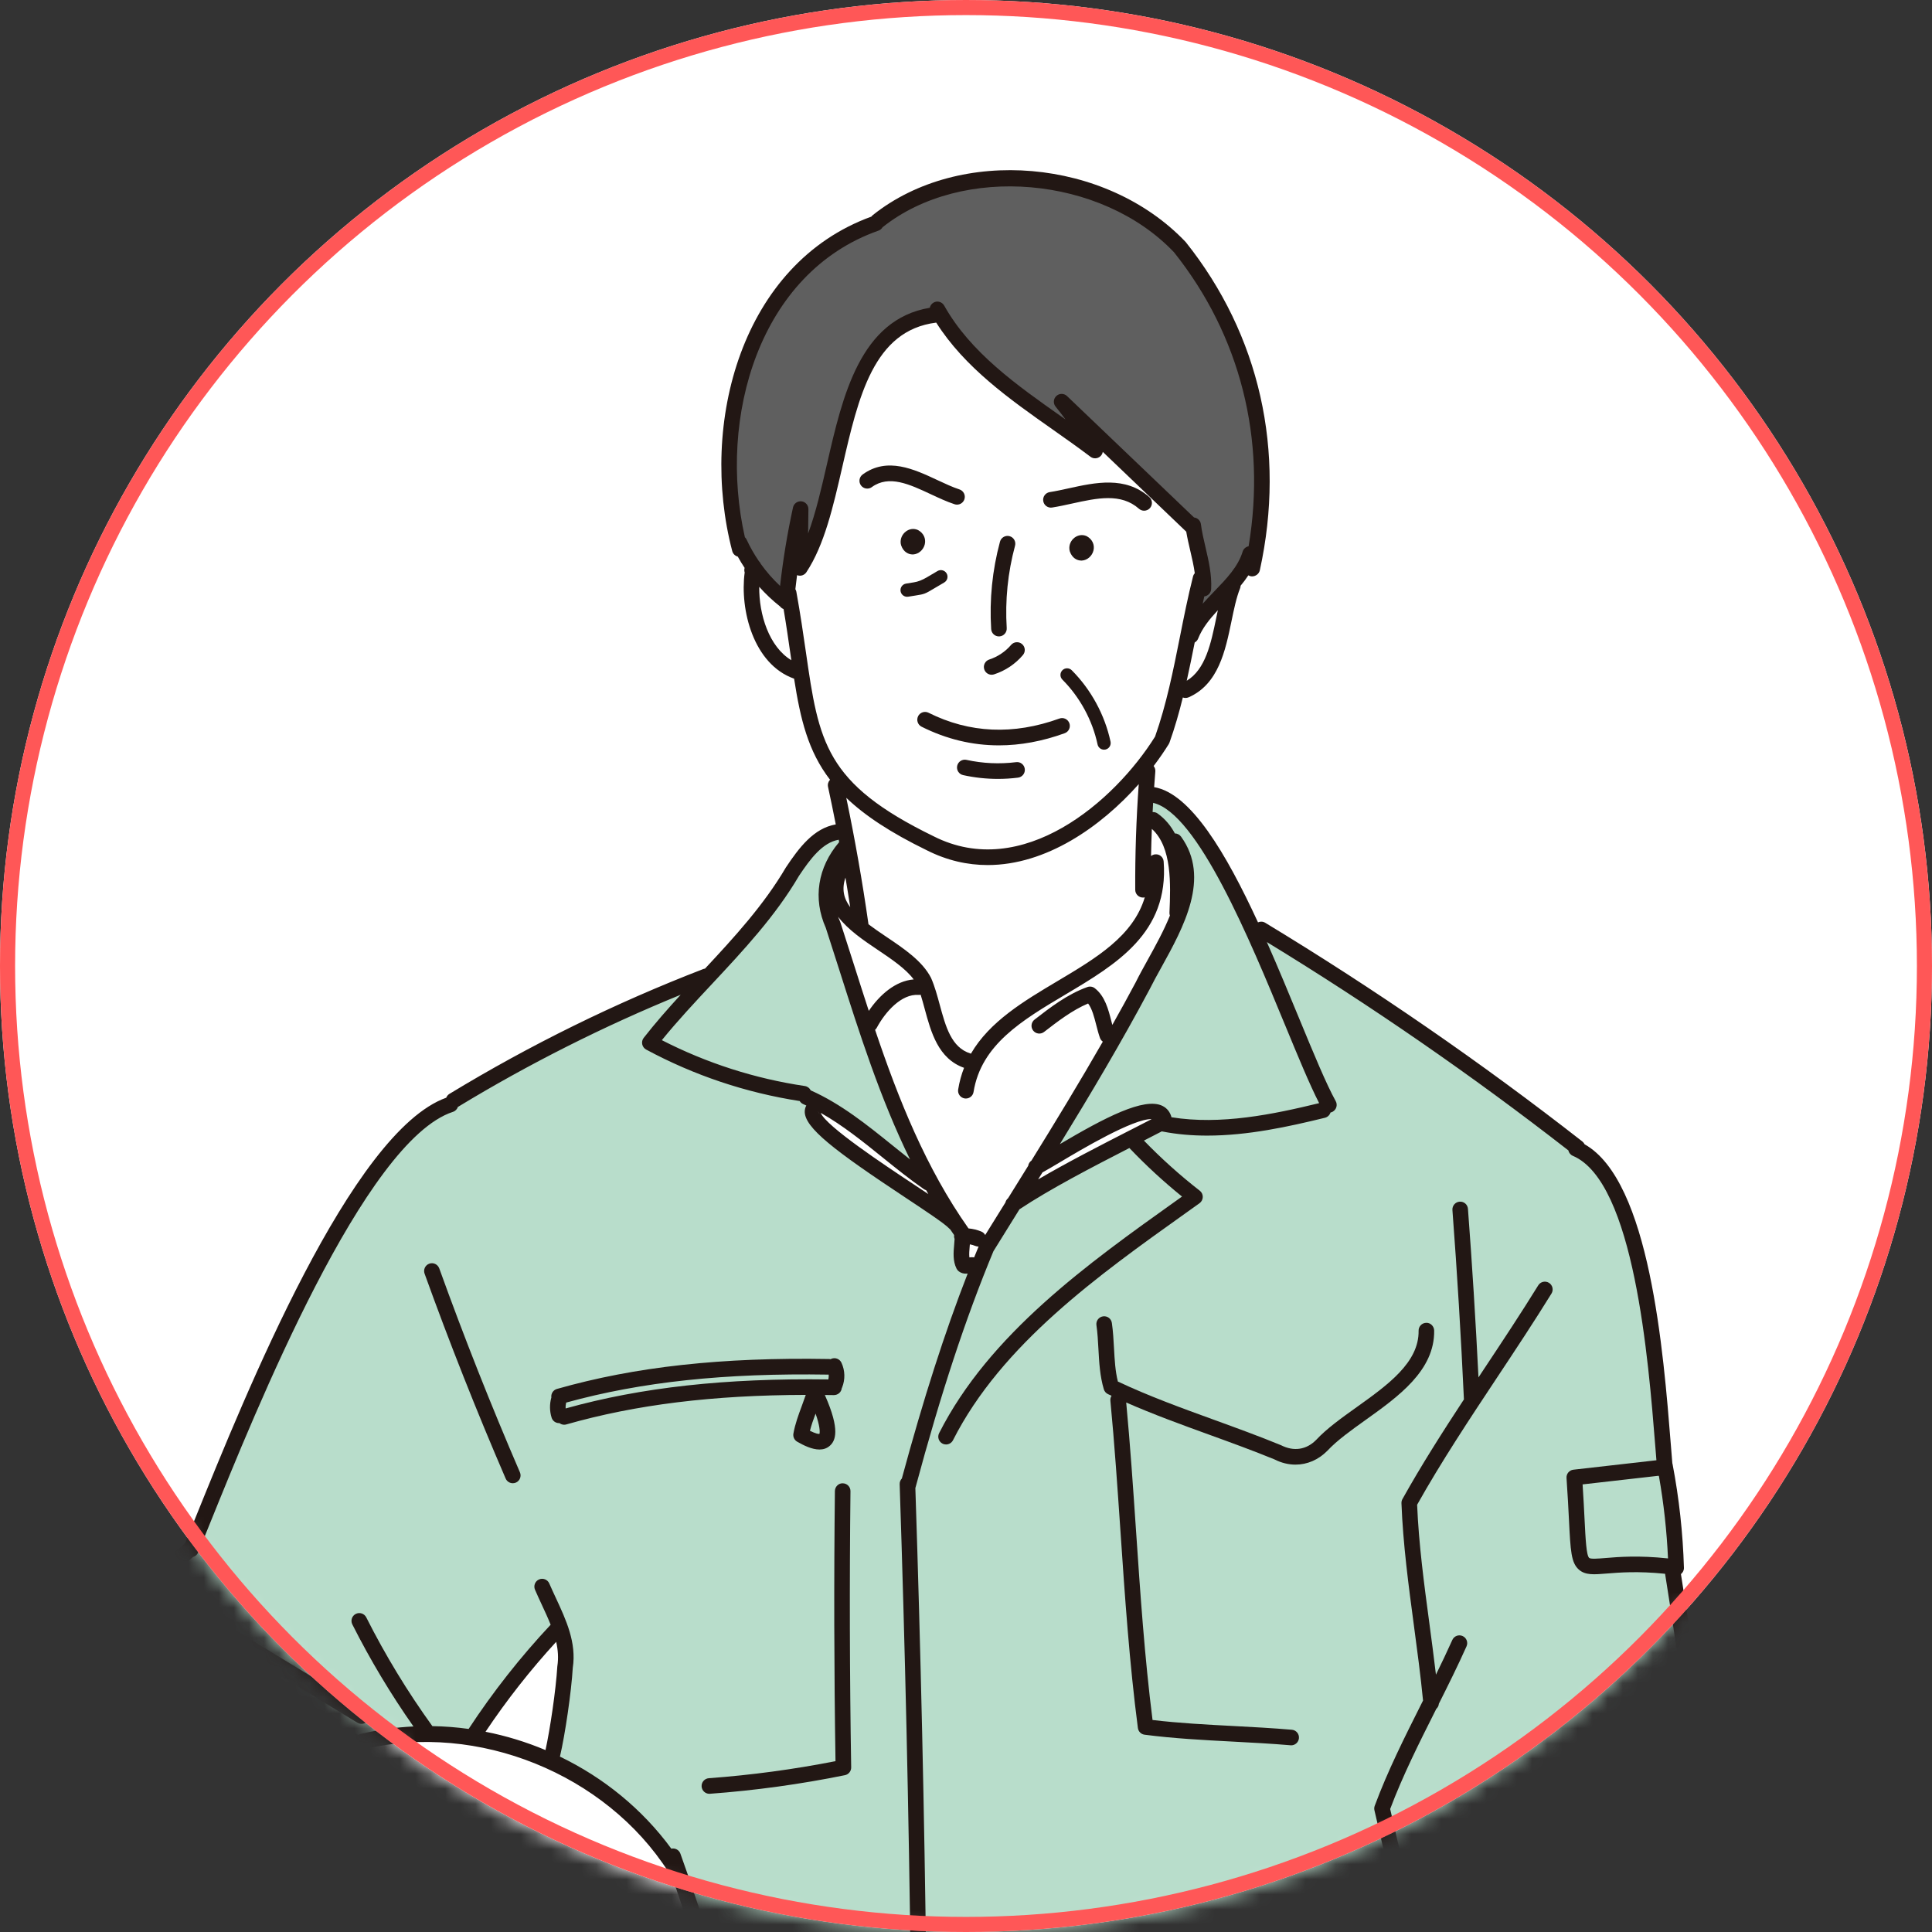 <svg width="128" height="128" viewBox="0 0 128 128" fill="none" xmlns="http://www.w3.org/2000/svg">
<rect x="0" y="0" width="128" height="128" fill="#333333" stroke="none"/>
<circle cx="64" cy="64" r="64" fill="white"/>
<mask id="mask0_119_9753" style="mask-type:alpha" maskUnits="userSpaceOnUse" x="0" y="0" width="128" height="128">
<circle cx="64" cy="64" r="64" fill="#D9D9D9"/>
</mask>
<g mask="url(#mask0_119_9753)">
<path d="M97.251 162.376C97.027 162.376 96.843 162.196 96.839 161.971L96.616 151.482C96.612 151.315 96.708 151.164 96.859 151.096C96.891 151.082 96.923 151.048 96.921 150.999C96.342 140.394 94.025 129.845 91.701 119.947C91.682 119.868 91.687 119.784 91.717 119.707C92.555 117.475 93.657 115.285 94.722 113.169L94.8 113.013C94.821 112.971 94.85 112.933 94.883 112.901C94.893 112.891 94.905 112.875 94.91 112.844C94.916 112.799 94.93 112.755 94.951 112.714C95.566 111.492 96.212 110.193 96.787 108.907C96.802 108.875 96.797 108.846 96.789 108.827C96.783 108.809 96.767 108.785 96.736 108.77C96.722 108.769 96.71 108.768 96.699 108.768C96.648 108.768 96.616 108.785 96.6 108.822C96.296 109.501 95.947 110.24 95.502 111.145C95.432 111.289 95.288 111.376 95.132 111.376C95.108 111.376 95.085 111.373 95.061 111.369C94.882 111.338 94.743 111.192 94.722 111.011C94.588 109.868 94.443 108.726 94.293 107.61C93.945 105.013 93.587 102.338 93.479 99.711C93.476 99.634 93.494 99.558 93.531 99.491C95.154 96.599 97.03 93.774 98.842 91.041C100.042 89.231 101.283 87.361 102.443 85.484C102.473 85.436 102.458 85.371 102.408 85.341C102.392 85.331 102.374 85.326 102.354 85.326C102.336 85.326 102.293 85.331 102.267 85.375C101.118 87.237 99.882 89.098 98.688 90.901L98.293 91.498C98.215 91.615 98.085 91.683 97.95 91.683C97.914 91.683 97.877 91.678 97.841 91.668C97.669 91.621 97.547 91.468 97.537 91.289C97.343 87.359 97.113 83.602 96.85 80.122C96.846 80.073 96.814 80.025 96.758 80.025C96.704 80.029 96.682 80.047 96.669 80.061C96.657 80.076 96.642 80.101 96.644 80.136C96.957 84.265 97.213 88.49 97.407 92.695C97.411 92.782 97.388 92.869 97.339 92.942C96.068 94.876 94.593 97.17 93.281 99.518C93.271 99.536 93.268 99.554 93.268 99.573C93.37 102.263 93.736 104.995 94.09 107.637C94.296 109.174 94.529 110.915 94.695 112.625C94.702 112.704 94.687 112.782 94.653 112.851L94.54 113.076C93.45 115.244 92.321 117.486 91.47 119.782C91.464 119.801 91.462 119.822 91.466 119.842C93.774 129.664 96.078 140.131 96.693 150.636C96.703 150.801 96.613 150.957 96.465 151.031C96.451 151.038 96.404 151.066 96.405 151.123L96.636 161.952C96.638 162.064 96.595 162.171 96.518 162.25C96.44 162.33 96.335 162.374 96.223 162.374H36.397C36.283 162.374 36.174 162.327 36.096 162.244C36.018 162.161 35.978 162.049 35.984 161.935L36.102 159.997C36.108 159.902 36.147 159.811 36.211 159.741C36.233 159.716 36.252 159.675 36.233 159.631C35.81 158.599 35.112 157.725 34.437 156.88C33.897 156.204 33.387 155.566 32.993 154.843C32.967 154.796 32.951 154.745 32.944 154.691C32.65 152.077 33.561 149.486 34.442 146.98C35.374 144.332 36.336 141.594 35.854 138.829C35.827 138.669 35.895 138.507 36.029 138.415C37.069 137.705 38.134 137.113 38.99 136.637C41.689 135.135 44.238 133.716 45.908 129.625C45.971 129.469 46.123 129.368 46.289 129.368C46.297 129.368 46.303 129.368 46.309 129.368C46.484 129.377 46.635 129.495 46.685 129.662C47.347 131.877 47.953 134.122 48.488 136.336C48.501 136.388 48.548 136.416 48.589 136.416C48.648 136.405 48.667 136.383 48.678 136.366C48.688 136.35 48.698 136.323 48.69 136.288C47.604 131.786 46.258 127.297 44.694 122.944C44.678 122.899 44.637 122.883 44.602 122.883C44.571 122.89 44.538 122.894 44.506 122.894C44.371 122.894 44.23 122.834 44.151 122.728C42.306 120.208 39.806 118.141 36.923 116.75C36.749 116.666 36.657 116.471 36.7 116.282C37.042 114.822 37.451 111.997 37.54 110.468C37.782 108.884 37.109 107.437 36.458 106.038C36.306 105.714 36.158 105.393 36.019 105.071C35.999 105.024 35.956 105.008 35.924 105.008C35.851 105.031 35.836 105.055 35.828 105.073C35.821 105.091 35.816 105.12 35.828 105.152C35.967 105.476 36.118 105.8 36.269 106.127C36.482 106.585 36.688 107.034 36.87 107.493C36.929 107.642 36.896 107.812 36.787 107.929C34.798 110.05 32.984 112.352 31.397 114.773C31.32 114.891 31.19 114.959 31.052 114.959C31.033 114.959 31.015 114.958 30.995 114.955C30.109 114.832 29.211 114.77 28.325 114.77C26.859 114.77 25.404 114.94 24 115.274C23.924 115.324 23.825 115.354 23.73 115.354C23.668 115.354 23.608 115.341 23.556 115.315C23.233 115.15 22.881 115.071 22.48 115.071C20.773 115.071 18.641 116.579 17.084 117.678C16.592 118.027 16.136 118.349 15.758 118.582C15.725 118.603 15.719 118.647 15.719 118.67C15.719 118.751 15.693 118.829 15.648 118.896C15.643 118.904 15.629 118.921 15.618 118.935C15.493 119.22 15.431 119.532 15.436 119.842C15.442 119.947 15.408 120.053 15.336 120.136C11.928 124.069 10.211 129.301 10.625 134.491C10.633 134.602 10.598 134.713 10.523 134.797C10.449 134.882 10.345 134.931 10.232 134.937C7.296 135.072 4.711 136.705 3.315 139.308C3.246 139.438 3.112 139.52 2.964 139.525C2.959 139.525 2.956 139.525 2.951 139.525C2.808 139.525 2.676 139.452 2.6 139.33C2.405 139.016 2.17 138.732 1.885 138.393C1.519 137.957 1.172 137.545 0.958 137.056C0.943 137.023 0.933 136.988 0.928 136.952C0.112 131.482 1.085 125.694 1.944 120.588C2.331 118.936 3.808 118.025 5.347 117.281C5.368 117.27 5.391 117.261 5.415 117.255C5.417 117.255 5.42 117.254 5.422 117.253C5.447 117.234 5.521 117.196 5.547 117.184C5.745 117.09 5.945 116.998 6.143 116.906L6.219 116.872C7.045 116.491 7.893 116.1 8.57 115.633C8.599 115.613 8.609 115.586 8.613 115.567C8.617 115.547 8.617 115.519 8.597 115.489C8.57 115.449 8.528 115.444 8.512 115.444C8.49 115.444 8.471 115.45 8.453 115.463C7.792 115.921 6.987 116.291 6.134 116.682L5.989 116.749C5.935 116.774 5.877 116.786 5.819 116.786C5.744 116.786 5.671 116.766 5.607 116.728C5.49 116.657 5.416 116.534 5.407 116.399C5.261 114.07 7.081 112.154 8.84 110.302C9.437 109.673 9.988 109.093 10.441 108.518C10.63 108.008 10.372 107.564 10.122 107.134C9.984 106.897 9.857 106.676 9.796 106.477C9.484 105.155 10.539 104.37 11.56 103.612C11.917 103.346 12.234 103.107 12.507 102.852C12.556 102.806 12.616 102.773 12.68 102.755C12.698 102.75 12.732 102.736 12.748 102.697C12.959 102.184 13.2 101.589 13.469 100.922L13.501 100.843C16.597 93.182 23.848 75.243 29.882 73.268C29.913 73.258 29.931 73.227 29.939 73.202C29.971 73.113 30.034 73.038 30.114 72.989C34.825 70.128 39.815 67.615 44.944 65.522C44.995 65.501 45.047 65.49 45.1 65.49C45.233 65.49 45.36 65.554 45.44 65.668C45.55 65.827 45.535 66.04 45.405 66.184C44.711 66.942 43.808 67.948 42.975 69.013C42.956 69.037 42.949 69.068 42.955 69.097C42.961 69.127 42.98 69.153 43.007 69.168C46.146 70.856 49.529 71.99 53.059 72.533C53.178 72.552 53.282 72.621 53.347 72.723C53.365 72.752 53.379 72.765 53.385 72.769C53.43 72.789 53.598 72.871 53.598 72.871C53.702 72.918 53.781 73.007 53.817 73.115C53.853 73.223 53.843 73.342 53.789 73.443C53.754 73.509 53.736 73.571 53.733 73.632C53.695 74.594 56.627 76.615 60.175 78.965C61.801 80.043 62.818 80.723 63.165 81.076C63.182 81.088 63.2 81.1 63.214 81.112C63.247 81.138 63.274 81.168 63.296 81.202C63.384 81.333 63.473 81.464 63.564 81.595C63.622 81.678 63.647 81.779 63.636 81.879C63.636 81.884 63.633 81.896 63.632 81.907C63.647 81.959 63.662 82.031 63.66 82.069C63.655 82.205 63.645 82.346 63.632 82.496C63.59 82.968 63.545 83.456 63.747 83.862C63.753 83.875 63.764 83.888 63.778 83.898C63.84 83.945 63.907 83.966 63.996 83.966C64.018 83.966 64.038 83.962 64.058 83.96C64.074 83.957 64.091 83.957 64.109 83.957C64.236 83.957 64.362 84.016 64.44 84.117C64.529 84.233 64.556 84.385 64.503 84.521C62.999 88.378 61.576 92.807 60.154 98.061C60.135 98.128 60.102 98.189 60.053 98.239C60.039 98.254 60.022 98.278 60.023 98.313C60.383 109.107 60.632 120.068 60.761 130.891C60.761 130.948 60.808 130.993 60.863 130.993C60.899 130.993 60.924 130.976 60.938 130.962C60.951 130.948 60.967 130.923 60.966 130.889C60.839 120.197 60.593 109.334 60.239 98.601C60.236 98.553 60.244 98.505 60.259 98.461C61.951 92.165 63.6 87.166 65.444 82.731C65.453 82.711 65.463 82.691 65.474 82.673C66.014 81.801 66.555 80.929 67.099 80.057C67.099 80.057 67.201 79.895 67.202 79.892C67.233 79.845 67.273 79.805 67.32 79.774C69.515 78.315 72.532 76.769 75.194 75.405C75.757 75.117 76.289 74.843 76.799 74.58C76.857 74.549 76.922 74.533 76.988 74.533C77.028 74.533 77.067 74.539 77.107 74.55C77.117 74.554 77.132 74.559 77.147 74.564C78.032 74.731 78.987 74.817 79.988 74.817C82.695 74.817 85.382 74.214 87.688 73.648C87.728 73.638 87.746 73.598 87.754 73.575C87.8 73.431 87.921 73.324 88.07 73.295C88.15 73.259 88.169 73.196 88.14 73.146C87.504 71.998 86.676 69.994 85.719 67.673C85.026 65.996 84.316 64.275 83.566 62.58C83.493 62.415 83.535 62.221 83.671 62.102C83.748 62.034 83.846 61.999 83.944 61.999C84.018 61.999 84.092 62.019 84.158 62.06C91.065 66.275 97.801 70.928 104.178 75.893C104.252 75.95 104.304 76.031 104.326 76.121C104.332 76.148 104.346 76.182 104.377 76.195C108.675 78.021 109.592 89.559 110.084 95.759L110.16 96.709C110.179 96.932 110.017 97.129 109.795 97.155L104.296 97.781C104.242 97.787 104.201 97.835 104.206 97.891C104.284 99.011 104.33 99.923 104.368 100.664C104.463 102.564 104.502 103.342 104.886 103.679C105.053 103.825 105.264 103.882 105.635 103.882C105.861 103.882 106.125 103.861 106.429 103.835C106.854 103.8 107.496 103.747 108.297 103.747C108.971 103.747 109.647 103.783 110.366 103.856C110.552 103.875 110.702 104.016 110.731 104.201C113.019 118.416 114.386 132.909 114.792 147.281C114.796 147.299 114.798 147.316 114.801 147.328C114.808 147.395 114.798 147.464 114.773 147.527C114.766 147.543 114.759 147.559 114.751 147.575C114.62 148.153 114.363 148.747 114.091 149.375C113.441 150.88 112.769 152.434 113.863 153.786C113.894 153.824 113.917 153.866 113.932 153.912C114.464 155.46 113.894 156.958 113.289 158.542C112.869 159.642 112.436 160.781 112.405 161.967C112.399 162.192 112.215 162.371 111.992 162.371H97.258L97.251 162.376Z" fill="#B8DDCB"/>
<path d="M22.139 145.974C22.029 145.974 21.924 145.93 21.846 145.85C21.754 145.757 21.712 145.626 21.732 145.497C21.906 144.37 21.082 142.977 19.932 142.457C16.957 140.982 16.38 139.972 15.771 138.902C15.152 137.818 14.513 136.698 11.143 135.135C11.072 135.103 11.013 135.051 10.97 134.985C10.849 134.881 10.784 134.696 10.826 134.542C10.417 129.408 12.177 124.065 15.541 120.213C15.565 120.187 15.568 120.159 15.566 120.139C15.56 120.056 15.58 119.971 15.622 119.899C15.639 119.869 15.643 119.853 15.643 119.851C15.636 119.557 15.698 119.26 15.82 118.992C15.836 118.871 15.906 118.735 16.007 118.67C16.357 118.448 16.756 118.166 17.203 117.85C18.833 116.697 20.855 115.267 22.466 115.267C22.902 115.267 23.291 115.372 23.621 115.581C23.634 115.59 23.65 115.595 23.666 115.595C23.691 115.595 23.717 115.585 23.737 115.567C23.811 115.505 23.904 115.472 24.001 115.472C24.008 115.472 24.015 115.472 24.022 115.472L24.07 115.888V115.474C25.392 115.158 26.794 114.995 28.215 114.995C34.764 114.995 41.209 118.449 44.635 123.797C44.721 123.846 44.822 123.957 44.855 124.051C45.328 125.405 45.794 126.813 46.238 128.236C46.293 128.415 46.223 128.607 46.067 128.708C46.052 128.718 46.026 128.737 46.02 128.755C44.388 133.397 41.84 134.816 38.891 136.457C37.134 137.435 35.145 138.541 33.205 140.47C28.693 144.603 28.115 145.133 22.198 145.968C22.18 145.971 22.16 145.972 22.142 145.972L22.139 145.974Z" fill="white"/>
<path d="M105.612 103.681C105.359 103.681 105.161 103.655 105.016 103.527C104.728 103.276 104.671 102.728 104.569 100.675C104.536 100.04 104.499 99.282 104.44 98.373C104.426 98.153 104.586 97.96 104.805 97.935L109.844 97.362C109.861 97.359 109.875 97.359 109.891 97.359C110.022 97.359 110.144 97.421 110.222 97.526C110.232 97.538 110.242 97.552 110.248 97.563C110.277 97.608 110.295 97.659 110.305 97.711C110.627 99.53 110.833 101.388 110.916 103.234C110.921 103.354 110.874 103.471 110.787 103.554C110.71 103.627 110.609 103.667 110.505 103.667C110.491 103.667 110.476 103.667 110.461 103.665C109.706 103.585 108.997 103.546 108.295 103.546C107.497 103.546 106.868 103.598 106.409 103.635C106.146 103.657 105.846 103.682 105.615 103.682L105.612 103.681Z" fill="#B8DDCB"/>
<path d="M64.538 83.721C64.515 83.721 64.492 83.718 64.468 83.715C64.439 83.71 64.408 83.707 64.379 83.707C64.344 83.707 64.312 83.711 64.282 83.715C64.263 83.717 64.243 83.718 64.223 83.718C64.133 83.718 64.043 83.689 63.97 83.633C63.882 83.564 63.825 83.463 63.813 83.351C63.783 83.087 63.809 82.796 63.835 82.517L63.844 82.406C63.854 82.291 63.913 82.184 64.006 82.113C64.079 82.059 64.166 82.03 64.255 82.03C64.281 82.03 64.306 82.033 64.332 82.038C64.507 82.071 64.649 82.111 64.781 82.166C64.785 82.166 64.789 82.164 64.793 82.164C64.808 82.164 64.811 82.172 64.834 82.172C64.971 82.172 65.1 82.241 65.177 82.356C65.254 82.471 65.267 82.616 65.214 82.744C65.115 82.981 65.017 83.219 64.919 83.461C64.855 83.619 64.703 83.72 64.537 83.72L64.538 83.721Z" fill="white"/>
<path d="M65.256 82.243C65.109 82.24 64.975 82.156 64.906 82.026C64.897 82.01 64.881 81.984 64.86 81.975C64.639 81.885 64.395 81.826 64.132 81.803C64.012 81.791 63.903 81.728 63.834 81.63C60.097 76.333 58.112 70.097 56.193 64.066C55.896 63.129 55.597 62.193 55.294 61.26C55.251 61.16 55.22 61.073 55.189 60.984L55.157 60.892C55.086 60.7 55.166 60.485 55.346 60.387C55.409 60.352 55.477 60.336 55.544 60.336C55.669 60.336 55.792 60.393 55.873 60.499C56.497 61.318 57.492 61.987 58.37 62.578C59.486 63.329 60.642 64.104 61.122 65.05C61.347 65.563 61.5 66.126 61.662 66.723C62.076 68.25 62.502 69.824 64.017 70.356C64.123 70.394 64.209 70.472 64.256 70.575C64.303 70.677 64.306 70.793 64.265 70.899C64.088 71.349 63.967 71.791 63.892 72.249C63.882 72.306 63.921 72.358 63.978 72.368H63.981C64.046 72.368 64.089 72.331 64.097 72.283C64.633 68.956 67.423 67.297 70.376 65.54C73.793 63.507 77.02 61.587 76.688 57.114C76.685 57.067 76.653 57.017 76.602 57.017C76.571 57.02 76.553 57.027 76.527 57.048C76.453 57.11 76.36 57.142 76.266 57.142C76.205 57.142 76.143 57.129 76.086 57.1C75.941 57.029 75.851 56.882 75.853 56.72C75.866 56.116 75.882 55.511 75.906 54.907C75.912 54.747 76.01 54.604 76.157 54.542C76.209 54.52 76.263 54.51 76.318 54.51C76.418 54.51 76.516 54.546 76.594 54.615C78.088 55.959 77.977 58.577 77.897 60.487C77.931 60.583 77.936 60.721 77.897 60.814C77.489 61.834 76.937 62.832 76.403 63.799C76.109 64.334 75.841 64.817 75.619 65.264C73.43 69.373 70.988 73.398 68.674 77.138C68.648 77.179 68.615 77.216 68.577 77.246C68.557 77.261 68.547 77.278 68.542 77.301C68.532 77.349 68.514 77.396 68.488 77.437L67.12 79.639C67.102 79.67 67.078 79.698 67.052 79.722C67.036 79.737 67.025 79.752 67.022 79.765C67.013 79.803 66.996 79.839 66.975 79.873L65.623 82.051C65.547 82.173 65.415 82.247 65.272 82.247C65.268 82.247 65.263 82.247 65.26 82.247L65.256 82.243Z" fill="white"/>
<path d="M61.508 79.526C61.429 79.526 61.348 79.503 61.279 79.456L60.286 78.796C57.136 76.709 54.87 75.108 54.176 74.191C54.071 74.162 53.978 74.092 53.923 73.989L53.841 73.837C53.751 73.67 53.787 73.462 53.927 73.335C54.005 73.264 54.105 73.227 54.204 73.227C54.275 73.227 54.344 73.245 54.409 73.281C54.437 73.297 54.463 73.316 54.488 73.338C54.52 73.347 54.551 73.359 54.582 73.377C56.087 74.226 57.493 75.36 58.733 76.362C59.605 77.066 60.506 77.793 61.441 78.442C61.548 78.472 61.668 78.555 61.722 78.652L61.867 78.906C61.963 79.073 61.932 79.284 61.792 79.414C61.712 79.489 61.612 79.526 61.509 79.526H61.508Z" fill="white"/>
<path d="M68.775 78.555C68.666 78.555 68.56 78.513 68.479 78.43C68.347 78.294 68.324 78.085 68.425 77.924L68.713 77.457C68.752 77.395 68.805 77.344 68.87 77.311C69.146 77.163 69.536 76.931 70.038 76.632C72.443 75.199 75.063 73.733 76.266 73.733C76.457 73.733 76.634 73.864 76.68 74.05C76.724 74.236 76.65 74.428 76.48 74.515C76.037 74.745 75.579 74.98 75.097 75.227C73.128 76.234 70.898 77.378 68.983 78.5C68.919 78.538 68.846 78.557 68.775 78.557V78.555Z" fill="white"/>
<path d="M60.292 77.228C60.203 77.228 60.113 77.198 60.037 77.139C59.641 76.828 59.248 76.513 58.862 76.201C57.211 74.868 55.502 73.489 53.53 72.614C53.443 72.576 53.372 72.507 53.33 72.422C53.317 72.397 53.295 72.367 53.261 72.362C49.908 71.864 46.679 70.828 43.661 69.283C43.55 69.226 43.47 69.123 43.446 69C43.419 68.878 43.45 68.75 43.53 68.653C44.591 67.349 45.757 66.1 46.884 64.894C48.932 62.703 51.041 60.444 52.584 57.813C53.344 56.669 54.247 55.453 55.495 55.237C55.52 55.233 55.543 55.231 55.565 55.231C55.76 55.231 55.933 55.37 55.971 55.569L55.999 55.72C56.021 55.843 55.988 55.969 55.907 56.064C54.592 57.609 54.293 59.521 55.09 61.307C55.389 62.219 55.668 63.094 55.947 63.969L55.996 64.126C57.323 68.297 58.694 72.61 60.663 76.629C60.748 76.803 60.701 77.012 60.553 77.133C60.477 77.195 60.384 77.226 60.292 77.226V77.228Z" fill="#B8DDCB"/>
<path d="M70.218 76.217C70.11 76.217 70.003 76.175 69.923 76.093C69.79 75.958 69.767 75.749 69.866 75.587C71.571 72.806 73.786 69.132 75.799 65.353C76.021 64.907 76.287 64.424 76.57 63.913C77.986 61.351 79.736 58.186 77.914 55.674C77.894 55.648 77.859 55.64 77.833 55.639C77.685 55.635 77.551 55.552 77.48 55.42C77.219 54.929 76.886 54.542 76.461 54.236C76.447 54.227 76.425 54.224 76.409 54.224C76.296 54.224 76.168 54.178 76.09 54.096C76.012 54.014 75.952 53.904 75.958 53.791L75.987 53.173C75.994 53.051 76.054 52.938 76.152 52.865C76.224 52.81 76.311 52.782 76.4 52.782C76.431 52.782 76.462 52.785 76.493 52.793C79.406 53.467 82.425 60.253 85.521 67.749C86.394 69.867 87.15 71.694 87.768 72.895C87.826 73.008 87.829 73.141 87.777 73.257C87.725 73.372 87.622 73.458 87.499 73.488C85.101 74.072 82.532 74.615 79.994 74.615C79.135 74.615 78.31 74.551 77.542 74.426C77.381 74.4 77.251 74.281 77.209 74.123C77.15 73.896 77.026 73.735 76.841 73.641C76.71 73.576 76.539 73.542 76.332 73.542C75.044 73.542 72.735 74.8 70.43 76.16C70.365 76.198 70.293 76.217 70.221 76.217H70.218Z" fill="#B8DDCB"/>
<path d="M64.325 70.228C64.274 70.228 64.223 70.218 64.174 70.199C64.161 70.194 64.145 70.187 64.13 70.179C62.681 69.703 62.265 68.162 61.861 66.674C61.702 66.091 61.54 65.494 61.307 64.963C60.798 63.963 59.621 63.171 58.484 62.406C58.106 62.152 57.669 61.853 57.281 61.56C57.184 61.487 57.125 61.377 57.118 61.256C57.118 61.243 57.118 61.224 57.118 61.205C56.731 58.502 56.241 55.723 55.661 52.939C55.624 52.761 55.707 52.58 55.865 52.492C55.928 52.457 55.997 52.44 56.066 52.44C56.17 52.44 56.273 52.48 56.352 52.555C57.57 53.726 59.278 54.838 61.575 55.956C62.811 56.583 64.109 56.9 65.438 56.9C70.013 56.9 73.75 53.239 75.144 51.665C75.224 51.575 75.337 51.526 75.452 51.526C75.507 51.526 75.561 51.536 75.612 51.559C75.776 51.627 75.876 51.792 75.864 51.969C75.694 54.339 75.615 56.687 75.627 58.951C75.627 59.001 75.663 59.043 75.71 59.053L75.751 59.042C75.781 59.036 75.811 59.032 75.841 59.032C75.954 59.032 76.064 59.079 76.144 59.163C76.244 59.27 76.278 59.423 76.236 59.564C75.423 62.296 72.804 63.854 70.271 65.361C68.105 66.649 65.867 67.98 64.683 70.023C64.607 70.154 64.468 70.229 64.326 70.229L64.325 70.228Z" fill="white"/>
<path d="M56.321 60.5C56.194 60.5 56.068 60.44 55.989 60.332C55.464 59.62 55.344 58.866 55.621 58.029C55.678 57.859 55.836 57.746 56.013 57.746C56.023 57.746 56.034 57.746 56.045 57.747C56.234 57.762 56.388 57.903 56.42 58.091C56.528 58.736 56.631 59.38 56.73 60.025C56.758 60.213 56.656 60.396 56.48 60.469C56.429 60.49 56.374 60.501 56.321 60.501V60.5Z" fill="white"/>
<path d="M65.446 56.689C64.138 56.689 62.866 56.38 61.664 55.771C54.27 52.173 53.84 49.185 52.982 43.237L52.974 43.186C52.807 42.029 52.617 40.719 52.356 39.288C52.314 39.212 52.282 39.099 52.291 39.013L52.324 38.698C52.346 38.483 52.368 38.267 52.397 38.053C52.413 37.926 52.486 37.816 52.595 37.75C52.66 37.711 52.733 37.691 52.807 37.691C52.858 37.691 52.907 37.7 52.956 37.719C52.969 37.72 52.98 37.721 52.992 37.721C53.042 37.721 53.067 37.705 53.082 37.681C54.235 35.934 54.803 33.458 55.403 30.836C56.454 26.256 57.541 21.52 61.981 20.969C61.998 20.966 62.016 20.965 62.032 20.965C62.172 20.965 62.303 21.037 62.38 21.156C64.228 24.064 67.157 26.126 69.988 28.12C70.822 28.707 71.684 29.314 72.494 29.929C72.518 29.946 72.541 29.95 72.556 29.95C72.575 29.95 72.601 29.945 72.626 29.924C72.647 29.905 72.655 29.881 72.658 29.864C72.684 29.714 72.792 29.591 72.935 29.544C72.978 29.53 73.021 29.523 73.064 29.523C73.168 29.523 73.271 29.563 73.349 29.637L78.886 34.931C78.951 34.993 78.993 35.074 79.008 35.161C79.07 35.527 79.153 35.93 79.262 36.394C79.376 36.885 79.493 37.406 79.563 37.926C79.579 38.044 79.543 38.162 79.466 38.251C79.111 39.598 78.841 40.951 78.579 42.259C78.132 44.499 77.676 46.788 76.915 48.933C76.906 48.962 76.892 48.989 76.876 49.014C74.489 52.833 70.028 56.684 65.444 56.684L65.446 56.689Z" fill="white"/>
<path d="M78.625 45.514C78.539 45.514 78.455 45.488 78.384 45.436C78.251 45.339 78.186 45.172 78.222 45.01C78.41 44.164 78.581 43.319 78.749 42.482C78.772 42.364 78.845 42.264 78.949 42.204C78.985 42.184 78.994 42.163 78.996 42.156C79.307 41.37 79.847 40.726 80.385 40.147C80.465 40.06 80.576 40.016 80.687 40.016C80.751 40.016 80.817 40.031 80.878 40.063C81.043 40.148 81.129 40.335 81.091 40.516L80.982 41.033C80.619 42.788 80.244 44.604 78.839 45.455C78.773 45.494 78.699 45.514 78.625 45.514Z" fill="white"/>
<path d="M52.428 44.144C52.354 44.144 52.28 44.124 52.215 44.084C50.468 43.031 49.871 40.62 49.889 38.878C49.892 38.706 49.997 38.555 50.157 38.495C50.204 38.478 50.254 38.469 50.302 38.469C50.417 38.469 50.53 38.518 50.609 38.607C51.01 39.056 51.459 39.478 51.943 39.859C51.969 39.88 51.994 39.904 52.014 39.931C52.04 39.943 52.104 39.983 52.128 40.001C52.215 40.064 52.302 40.181 52.32 40.288C52.501 41.365 52.647 42.375 52.776 43.267L52.834 43.672C52.856 43.83 52.787 43.988 52.654 44.076C52.585 44.122 52.506 44.145 52.426 44.145L52.428 44.144Z" fill="white"/>
<path d="M79.688 40.408C79.624 40.408 79.56 40.393 79.499 40.363C79.332 40.278 79.244 40.09 79.284 39.905L79.398 39.411C79.436 39.245 79.571 39.12 79.74 39.095C79.782 39.089 79.828 39.059 79.83 39.007C79.877 38.119 79.668 37.219 79.465 36.349C79.337 35.798 79.219 35.295 79.154 34.784C79.147 34.733 79.102 34.71 79.063 34.705C78.977 34.693 78.896 34.654 78.833 34.594L70.407 26.539C70.382 26.515 70.355 26.51 70.336 26.51C70.318 26.51 70.29 26.515 70.266 26.537C70.226 26.573 70.221 26.636 70.256 26.678C70.485 26.961 70.708 27.249 70.925 27.542C71.045 27.704 71.03 27.931 70.889 28.076C70.808 28.159 70.702 28.202 70.594 28.202C70.511 28.202 70.428 28.177 70.356 28.126L70.108 27.951C67.097 25.83 63.985 23.638 62.197 20.444C62.169 20.396 62.121 20.392 62.106 20.392C62.088 20.392 62.072 20.397 62.054 20.406C62.032 20.418 62.017 20.442 62.011 20.474C61.975 20.64 61.842 20.768 61.675 20.796C57.328 21.523 56.2 26.446 55.204 30.789C54.815 32.484 54.447 34.087 53.928 35.485C53.867 35.649 53.711 35.755 53.541 35.755C53.517 35.755 53.491 35.752 53.466 35.747C53.268 35.71 53.127 35.536 53.129 35.335L53.149 33.725C53.149 33.672 53.11 33.627 53.058 33.621C52.999 33.621 52.957 33.653 52.947 33.702C52.583 35.365 52.298 37.103 52.101 38.866C52.084 39.022 51.981 39.154 51.834 39.209C51.787 39.226 51.739 39.235 51.691 39.235C51.588 39.235 51.486 39.197 51.408 39.123C50.912 38.658 50.455 38.133 50.051 37.564C50.037 37.546 50.026 37.527 50.016 37.506C49.637 36.966 49.337 36.445 49.094 35.921C49.035 35.864 48.971 35.76 48.952 35.679C47.161 27.784 49.747 17.814 58.067 14.887C58.085 14.88 58.104 14.855 58.112 14.84C58.14 14.797 58.174 14.758 58.215 14.729C58.224 14.722 58.234 14.715 58.244 14.709C60.497 12.92 63.57 11.932 66.891 11.932C71.225 11.932 75.408 13.611 78.081 16.424C82.55 22.027 84.337 29.061 83.133 36.256C83.104 36.426 82.973 36.56 82.804 36.594C82.775 36.6 82.739 36.621 82.725 36.666C82.391 37.762 81.593 38.588 80.748 39.465C80.495 39.727 80.243 39.991 79.999 40.265C79.918 40.356 79.804 40.404 79.69 40.404L79.688 40.408Z" fill="#5F5F5F"/>
<path d="M61.271 36.053C61.356 35.684 61.187 35.322 60.84 35.128C60.824 35.12 60.808 35.111 60.792 35.105C60.538 34.997 60.248 35.036 60.017 35.212C59.77 35.398 59.638 35.699 59.674 35.998C59.674 36.007 59.677 36.015 59.678 36.022C59.682 36.059 59.69 36.096 59.703 36.133C59.858 36.577 60.19 36.733 60.461 36.733C60.473 36.733 60.487 36.733 60.499 36.733C60.86 36.713 61.184 36.428 61.271 36.054V36.053Z" fill="#221714"/>
<path d="M66.183 42.163C66.194 42.163 66.205 42.163 66.215 42.163C66.5 42.145 66.716 41.899 66.698 41.614C66.584 39.772 66.769 37.936 67.249 36.156C67.324 35.881 67.16 35.596 66.885 35.522C66.613 35.449 66.327 35.61 66.252 35.887C65.743 37.776 65.546 39.725 65.668 41.678C65.685 41.953 65.912 42.164 66.182 42.164L66.183 42.163Z" fill="#221714"/>
<path d="M65.701 44.703C65.753 44.703 65.808 44.694 65.859 44.678C66.604 44.437 67.266 43.995 67.771 43.399C67.955 43.182 67.931 42.856 67.713 42.671C67.496 42.485 67.17 42.513 66.986 42.729C66.609 43.172 66.096 43.515 65.541 43.695C65.27 43.783 65.121 44.075 65.209 44.345C65.28 44.564 65.482 44.704 65.7 44.704L65.701 44.703Z" fill="#221714"/>
<path d="M60.827 47.452C60.699 47.708 60.803 48.018 61.057 48.146C62.702 48.97 64.414 49.382 66.178 49.382C67.601 49.382 69.058 49.114 70.54 48.577C70.808 48.48 70.946 48.183 70.849 47.915C70.751 47.646 70.455 47.507 70.189 47.605C67.145 48.707 64.228 48.579 61.518 47.221C61.264 47.093 60.953 47.198 60.825 47.452H60.827Z" fill="#221714"/>
<path d="M67.32 50.495C66.219 50.631 65.113 50.581 64.03 50.343C63.754 50.282 63.476 50.459 63.416 50.738C63.355 51.017 63.531 51.293 63.809 51.353C64.57 51.521 65.341 51.604 66.114 51.604C66.558 51.604 67.003 51.577 67.446 51.521C67.729 51.486 67.93 51.227 67.895 50.944C67.86 50.661 67.604 50.456 67.319 50.495H67.32Z" fill="#221714"/>
<path d="M57.759 32.272C58.897 31.448 60.248 32.079 61.677 32.748C62.195 32.99 62.73 33.24 63.245 33.408C63.299 33.425 63.352 33.433 63.405 33.433C63.623 33.433 63.825 33.294 63.896 33.075C63.984 32.804 63.835 32.512 63.564 32.424C63.109 32.276 62.626 32.05 62.114 31.811C60.553 31.081 58.785 30.253 57.154 31.434C56.924 31.602 56.872 31.925 57.039 32.157C57.206 32.388 57.529 32.44 57.76 32.274L57.759 32.272Z" fill="#221714"/>
<path d="M69.706 33.625C70.143 33.556 70.595 33.457 71.034 33.36C72.695 32.995 74.266 32.652 75.461 33.707C75.559 33.794 75.68 33.836 75.802 33.836C75.944 33.836 76.086 33.776 76.189 33.661C76.377 33.446 76.356 33.12 76.143 32.931C74.555 31.53 72.568 31.966 70.814 32.351C70.372 32.448 69.955 32.54 69.547 32.603C69.266 32.648 69.073 32.912 69.117 33.194C69.162 33.477 69.426 33.671 69.707 33.625H69.706Z" fill="#221714"/>
<path d="M53.384 92.416C53.303 92.655 53.216 92.897 53.121 93.148C52.902 93.738 52.677 94.346 52.565 94.979C52.528 95.194 52.628 95.408 52.817 95.517C53.244 95.762 53.795 96.034 54.291 96.034C54.545 96.034 54.785 95.962 54.986 95.779C55.339 95.459 55.689 94.763 54.653 92.433C54.651 92.429 54.649 92.426 54.646 92.422C54.846 92.424 55.045 92.427 55.247 92.429C55.522 92.426 55.739 92.232 55.769 91.971C55.777 91.955 55.787 91.938 55.793 91.921C56.004 91.393 55.988 90.796 55.748 90.282C55.626 90.023 55.32 89.911 55.061 90.033C55.05 90.038 55.039 90.044 55.028 90.05C54.994 90.043 54.961 90.039 54.925 90.038C47.8 89.916 42.066 90.549 36.898 92.021C36.646 92.093 36.493 92.339 36.529 92.592C36.527 92.598 36.525 92.603 36.523 92.608C36.405 93.04 36.412 93.493 36.545 93.921C36.613 94.144 36.817 94.285 37.038 94.285C37.046 94.285 37.054 94.284 37.062 94.282C37.152 94.352 37.262 94.392 37.378 94.392C37.425 94.392 37.472 94.385 37.52 94.372C42.131 93.059 47.211 92.429 53.383 92.415L53.384 92.416ZM54.293 94.996C54.224 95.016 54.038 94.978 53.66 94.794C53.754 94.421 53.889 94.044 54.034 93.656C54.319 94.459 54.328 94.867 54.293 94.996ZM37.476 93.312C37.467 93.181 37.479 93.05 37.51 92.925C42.492 91.548 48.032 90.96 54.904 91.072C54.913 91.178 54.904 91.286 54.88 91.391C48.036 91.301 42.489 91.915 37.476 93.313V93.312Z" fill="#221714"/>
<path d="M13.458 109.079C13.334 109.304 13.206 109.536 13.109 109.637C12.909 109.841 12.913 110.168 13.117 110.368C13.322 110.567 13.647 110.564 13.847 110.359C14.043 110.158 14.199 109.877 14.362 109.579C14.495 109.34 14.77 108.84 14.907 108.796L23.68 114.135C23.764 114.186 23.856 114.21 23.948 114.21C24.122 114.21 24.292 114.121 24.389 113.961C24.536 113.716 24.459 113.399 24.215 113.251L15.404 107.89C14.388 107.387 13.784 108.488 13.459 109.079H13.458Z" fill="#221714"/>
<path d="M24.831 139.689C24.902 139.908 25.104 140.047 25.322 140.047C25.374 140.047 25.428 140.038 25.481 140.021C25.753 139.932 25.901 139.641 25.813 139.369C23.942 133.582 21.82 127.023 17.691 121.91C17.512 121.689 17.188 121.653 16.965 121.833C16.743 122.013 16.71 122.338 16.888 122.56C20.895 127.524 22.986 133.986 24.831 139.688V139.689Z" fill="#221714"/>
<path d="M25.839 118.463C30.564 121.531 34.693 125.647 37.781 130.365C37.88 130.516 38.045 130.598 38.213 130.598C38.31 130.598 38.409 130.571 38.496 130.512C38.735 130.356 38.8 130.036 38.644 129.796C35.478 124.959 31.245 120.739 26.402 117.594C26.163 117.438 25.843 117.507 25.688 117.747C25.533 117.986 25.602 118.306 25.841 118.462L25.839 118.463Z" fill="#221714"/>
<path d="M56.346 98.796C56.35 98.51 56.122 98.275 55.836 98.273C55.558 98.259 55.317 98.499 55.314 98.784C55.246 104.721 55.26 110.741 55.354 116.681C52.589 117.226 49.767 117.605 46.961 117.811C46.678 117.832 46.463 118.08 46.484 118.364C46.504 118.636 46.731 118.844 46.998 118.844C47.011 118.844 47.024 118.844 47.037 118.842C50.028 118.623 53.037 118.208 55.979 117.61C56.223 117.56 56.397 117.343 56.393 117.095C56.293 111.024 56.277 104.866 56.346 98.794V98.796Z" fill="#221714"/>
<path d="M94.493 87.639C94.208 87.644 93.981 87.879 93.986 88.164C94.021 90.272 91.921 91.771 89.89 93.222C88.87 93.951 87.907 94.639 87.196 95.4C86.556 96.048 85.723 96.182 84.871 95.749C83.415 95.15 81.901 94.6 80.438 94.068C78.306 93.295 76.104 92.495 74.062 91.53C73.888 90.84 73.848 90.094 73.805 89.311C73.775 88.763 73.744 88.199 73.664 87.649C73.623 87.367 73.368 87.171 73.078 87.212C72.795 87.253 72.601 87.516 72.642 87.799C72.715 88.303 72.743 88.819 72.773 89.367C72.821 90.257 72.872 91.176 73.132 92.045C73.174 92.184 73.272 92.3 73.403 92.362C73.483 92.4 73.563 92.437 73.643 92.475C73.584 92.568 73.555 92.68 73.566 92.799C73.841 95.668 74.04 98.619 74.235 101.471C74.526 105.763 74.828 110.202 75.388 114.484C75.418 114.717 75.601 114.9 75.833 114.929C77.756 115.18 79.745 115.284 81.667 115.385C82.929 115.452 84.234 115.52 85.5 115.629C85.515 115.629 85.529 115.632 85.544 115.632C85.809 115.632 86.035 115.428 86.058 115.159C86.083 114.875 85.873 114.624 85.588 114.6C84.304 114.49 82.991 114.42 81.72 114.353C79.949 114.26 78.122 114.165 76.359 113.954C75.835 109.827 75.545 105.546 75.264 101.401C75.075 98.614 74.879 95.734 74.614 92.919C76.404 93.706 78.27 94.384 80.087 95.043C81.54 95.57 83.042 96.116 84.439 96.69C84.894 96.922 85.367 97.035 85.831 97.035C86.599 97.035 87.342 96.723 87.939 96.119C88.589 95.423 89.511 94.765 90.488 94.066C92.631 92.534 95.06 90.799 95.017 88.149C95.013 87.864 94.762 87.624 94.493 87.64V87.639Z" fill="#221714"/>
<path d="M115.406 147.307C115.001 132.944 113.643 118.474 111.367 104.288C111.492 104.19 111.571 104.036 111.565 103.866C111.497 101.57 111.244 99.26 110.812 97.002C110.808 96.981 110.802 96.96 110.796 96.94C110.765 96.567 110.731 96.156 110.697 95.712C110.207 89.554 109.306 78.238 104.984 75.812C104.95 75.743 104.901 75.678 104.836 75.627C98.151 70.404 91.081 65.529 83.825 61.136C83.674 61.045 83.495 61.041 83.345 61.108C81.233 56.532 78.886 52.558 76.465 52.15C76.49 51.805 76.515 51.46 76.543 51.116C76.555 50.978 76.511 50.85 76.431 50.75C76.802 50.261 77.138 49.773 77.434 49.297C77.454 49.266 77.47 49.232 77.482 49.197C77.832 48.22 78.117 47.219 78.366 46.21C78.423 46.231 78.482 46.242 78.543 46.242C78.611 46.242 78.683 46.228 78.75 46.199C80.725 45.331 81.184 43.113 81.589 41.157C81.755 40.354 81.912 39.594 82.156 38.983C82.18 38.925 82.191 38.865 82.192 38.807C82.375 38.586 82.549 38.358 82.706 38.118C82.777 38.159 82.857 38.183 82.944 38.187C83.187 38.189 83.413 38.024 83.467 37.781C85.197 29.895 83.463 22.185 78.556 16.035C73.284 10.486 63.599 9.652 57.83 14.247C57.791 14.278 57.758 14.313 57.731 14.351C49.142 17.466 46.294 28.036 48.512 36.508C48.56 36.693 48.705 36.831 48.88 36.877C49.021 37.133 49.172 37.381 49.333 37.624C49.303 37.725 49.306 37.83 49.337 37.926C49.006 40.396 49.914 44.013 52.611 44.964C53.03 47.642 53.529 49.753 54.992 51.661C54.877 51.781 54.822 51.954 54.859 52.129C55.038 52.954 55.209 53.786 55.372 54.619C53.91 54.874 52.944 56.153 52.065 57.474C50.61 59.955 48.641 62.103 46.708 64.174C46.666 64.179 46.625 64.189 46.584 64.205C40.764 66.451 35.109 69.233 29.776 72.472C29.675 72.533 29.604 72.624 29.564 72.726C23.29 74.976 16.298 92.271 12.927 100.611C12.69 101.196 12.474 101.73 12.281 102.201C12.004 102.51 11.607 102.805 11.187 103.117C10.117 103.912 8.784 104.903 9.19 106.627C9.281 106.93 9.442 107.206 9.583 107.451C9.785 107.798 9.911 108.036 9.887 108.22C9.46 108.752 8.939 109.3 8.388 109.88C6.514 111.853 4.4 114.079 4.823 116.852C3.257 117.634 1.767 118.635 1.341 120.448C0.466 125.64 -0.525 131.524 0.324 137.116C0.33 137.157 0.341 137.195 0.356 137.234C0.603 137.841 1.013 138.328 1.41 138.8C1.845 139.316 2.256 139.804 2.375 140.374C2.379 140.394 2.385 140.414 2.391 140.432C2.384 140.617 2.475 140.795 2.634 140.893C4.882 144.11 7.019 147.465 8.987 150.867C9.792 152.734 11.027 153.289 12.358 153.289C13.423 153.289 14.55 152.933 15.566 152.612L16.121 152.439C16.207 152.412 16.28 152.365 16.338 152.306C17.387 152.671 18.474 152.978 19.533 152.978C20.592 152.978 21.621 152.672 22.559 151.81C22.652 151.725 22.711 151.608 22.724 151.483C22.767 151.056 22.784 150.621 22.796 150.196C22.916 150.203 23.038 150.209 23.162 150.209C26.781 150.209 32.001 146.934 34.359 145.315C34.197 145.799 34.026 146.286 33.853 146.779C32.936 149.385 31.988 152.079 32.336 154.873C32.344 154.935 32.362 154.994 32.392 155.049C32.818 155.861 33.393 156.578 33.948 157.273C34.547 158.024 35.117 158.736 35.51 159.551C35.503 159.58 35.498 159.611 35.496 159.644L35.348 162.089C35.34 162.209 35.375 162.322 35.438 162.414C35.436 162.436 35.433 162.459 35.433 162.482C35.433 162.768 35.665 163 35.95 163H112.629C112.914 163 113.146 162.768 113.146 162.482C113.146 162.347 113.094 162.225 113.01 162.132C113.002 161.022 113.418 159.927 113.859 158.771C114.49 157.119 115.14 155.411 114.472 153.613C114.451 153.556 114.42 153.504 114.381 153.456C113.524 152.455 113.911 151.343 114.651 149.63C114.928 148.988 115.214 148.325 115.356 147.68C115.367 147.626 115.371 147.574 115.366 147.522C115.393 147.458 115.406 147.386 115.404 147.311L115.406 147.307ZM109.885 97.773C109.894 97.787 109.903 97.799 109.911 97.812C110.227 99.606 110.428 101.43 110.51 103.249C108.556 103.042 107.251 103.149 106.372 103.222C105.888 103.262 105.388 103.303 105.288 103.216C105.101 103.052 105.048 101.993 104.981 100.653C104.949 100.017 104.911 99.255 104.851 98.345L109.885 97.773ZM85.138 67.91C86.01 70.023 86.775 71.877 87.397 73.086C84.355 73.828 80.875 74.548 77.614 74.021C77.527 73.684 77.323 73.422 77.023 73.272C75.811 72.662 73.144 74.075 70.22 75.801C72.273 72.453 74.308 69.032 76.163 65.546C76.388 65.093 76.656 64.608 76.941 64.094C78.404 61.448 80.225 58.154 78.247 55.428C78.148 55.292 77.995 55.218 77.838 55.216C77.567 54.708 77.199 54.258 76.698 53.898C76.598 53.825 76.479 53.795 76.364 53.802C76.375 53.599 76.385 53.395 76.397 53.191C79.343 53.873 82.824 62.306 85.137 67.909L85.138 67.91ZM74.898 74.863C72.89 75.892 70.685 77.02 68.778 78.14C68.873 77.985 68.97 77.831 69.066 77.675C69.346 77.525 69.742 77.29 70.247 76.989C71.618 76.172 75.083 74.107 76.304 74.143C75.857 74.374 75.386 74.616 74.9 74.864L74.898 74.863ZM64.539 83.306C64.425 83.286 64.316 83.292 64.224 83.306C64.199 83.084 64.224 82.817 64.246 82.556C64.25 82.517 64.254 82.479 64.256 82.441C64.383 82.464 64.507 82.5 64.624 82.549C64.689 82.575 64.754 82.587 64.82 82.587C64.825 82.587 64.829 82.587 64.834 82.587C64.734 82.825 64.637 83.065 64.539 83.306ZM54.289 73.792C54.289 73.792 54.287 73.793 54.286 73.794L54.2 73.635C54.2 73.635 54.203 73.637 54.204 73.638L54.288 73.792H54.289ZM54.375 73.732C55.829 74.551 57.169 75.631 58.474 76.684C59.355 77.395 60.265 78.13 61.205 78.781C61.254 78.815 61.306 78.839 61.359 78.853C61.407 78.939 61.456 79.025 61.505 79.11C61.206 78.91 60.877 78.692 60.515 78.453C58.617 77.195 54.737 74.625 54.375 73.732ZM65.272 81.822C65.218 81.722 65.128 81.639 65.014 81.592C64.744 81.481 64.457 81.412 64.165 81.385C61.345 77.388 59.528 72.83 57.977 68.23C58.02 68.192 58.059 68.144 58.089 68.09C58.654 67.038 59.722 65.837 60.849 65.916C60.899 65.919 60.949 65.915 60.996 65.904C61.089 66.199 61.174 66.512 61.262 66.836C61.682 68.388 62.158 70.141 63.871 70.746C63.696 71.192 63.564 71.667 63.481 72.181C63.435 72.463 63.627 72.728 63.908 72.774C63.937 72.779 63.964 72.78 63.991 72.78C64.24 72.78 64.459 72.6 64.5 72.346C65.006 69.21 67.715 67.599 70.583 65.893C73.958 63.885 77.448 61.809 77.096 57.079C77.075 56.795 76.835 56.578 76.543 56.602C76.436 56.61 76.338 56.651 76.26 56.714C76.272 56.114 76.288 55.515 76.313 54.916C77.659 56.126 77.557 58.604 77.48 60.467C77.477 60.536 77.487 60.6 77.51 60.66C77.112 61.65 76.562 62.647 76.038 63.595C75.748 64.119 75.474 64.614 75.246 65.075C74.742 66.022 74.225 66.964 73.695 67.903C73.674 67.824 73.655 67.743 73.632 67.662C73.433 66.878 73.206 65.991 72.531 65.471C72.392 65.364 72.209 65.335 72.043 65.394C70.72 65.865 69.562 66.76 68.541 67.551C68.316 67.726 68.273 68.05 68.448 68.276C68.622 68.502 68.946 68.544 69.172 68.369C70.05 67.69 71.035 66.928 72.09 66.484C72.354 66.831 72.494 67.382 72.631 67.917C72.704 68.203 72.78 68.498 72.876 68.765C72.913 68.869 72.98 68.952 73.064 69.012C71.536 71.677 69.935 74.307 68.334 76.894C68.217 76.975 68.141 77.102 68.12 77.239C67.674 77.959 67.229 78.675 66.786 79.387C66.695 79.462 66.636 79.561 66.611 79.669C66.164 80.388 65.718 81.105 65.272 81.824V81.822ZM56.014 58.143C56.124 58.795 56.229 59.448 56.328 60.101C55.897 59.523 55.755 58.906 56.014 58.143ZM58.138 62.92C59.061 63.541 60.011 64.181 60.534 64.889C59.316 64.987 58.271 65.924 57.56 66.973C57.228 65.959 56.904 64.945 56.584 63.935C56.286 62.998 55.988 62.062 55.684 61.13C55.678 61.113 55.672 61.094 55.664 61.078C55.614 60.965 55.568 60.851 55.527 60.737C56.185 61.606 57.215 62.299 58.138 62.921V62.92ZM75.728 59.467H75.731C75.769 59.467 75.808 59.462 75.844 59.453C75.077 62.016 72.624 63.476 70.057 65.003C67.839 66.323 65.562 67.676 64.326 69.809C64.314 69.805 64.305 69.8 64.293 69.796C63.028 69.4 62.655 68.023 62.259 66.564C62.098 65.97 61.932 65.355 61.686 64.793C61.119 63.677 59.896 62.854 58.714 62.06C58.283 61.771 57.888 61.499 57.537 61.234C57.537 61.217 57.535 61.2 57.532 61.184C57.136 58.407 56.644 55.611 56.069 52.858C57.295 54.033 58.992 55.157 61.392 56.327C62.746 57.014 64.106 57.312 65.437 57.312C69.309 57.312 72.934 54.783 75.445 51.95C75.279 54.276 75.199 56.627 75.212 58.952C75.213 59.236 75.443 59.466 75.727 59.466L75.728 59.467ZM78.624 45.101C78.814 44.254 78.985 43.406 79.152 42.567C79.251 42.511 79.333 42.423 79.379 42.309C79.654 41.615 80.137 41.02 80.686 40.429C80.65 40.601 80.614 40.773 80.577 40.948C80.231 42.62 79.874 44.345 78.624 45.101ZM58.2 15.28C58.32 15.238 58.414 15.156 58.474 15.054C63.756 10.849 72.97 11.654 77.78 16.712C82.177 22.227 83.909 29.097 82.724 36.191C82.54 36.227 82.385 36.361 82.328 36.547C82.024 37.548 81.258 38.34 80.449 39.179C80.192 39.447 79.93 39.718 79.681 40C79.717 39.837 79.753 39.676 79.789 39.513C80.033 39.485 80.229 39.282 80.242 39.028C80.293 38.081 80.076 37.153 79.867 36.254C79.743 35.726 79.628 35.227 79.564 34.731C79.532 34.489 79.339 34.308 79.108 34.284L70.693 26.24C70.496 26.051 70.186 26.049 69.987 26.234C69.786 26.419 69.764 26.728 69.936 26.94C70.16 27.218 70.381 27.501 70.593 27.79C70.51 27.732 70.427 27.673 70.344 27.615C67.372 25.522 64.298 23.358 62.554 20.245C62.414 19.997 62.101 19.906 61.852 20.047C61.717 20.123 61.63 20.251 61.6 20.391C56.986 21.167 55.827 26.223 54.8 30.7C54.418 32.365 54.049 33.971 53.54 35.345L53.559 33.734C53.562 33.469 53.364 33.244 53.101 33.214C52.838 33.187 52.595 33.358 52.539 33.618C52.165 35.329 51.877 37.076 51.682 38.819C51.207 38.374 50.778 37.882 50.4 37.354C50.371 37.285 50.329 37.224 50.275 37.174C49.967 36.723 49.695 36.246 49.465 35.75C49.436 35.688 49.398 35.635 49.35 35.591C47.549 27.65 50.293 18.063 58.2 15.281V15.28ZM50.301 38.879C50.723 39.352 51.186 39.788 51.685 40.182C51.74 40.253 51.812 40.31 51.896 40.345C51.902 40.35 51.91 40.355 51.916 40.36C52.096 41.43 52.239 42.424 52.368 43.324C52.388 43.464 52.409 43.603 52.429 43.741C50.95 42.852 50.28 40.704 50.301 38.88V38.879ZM52.763 39.212C52.752 39.147 52.727 39.089 52.695 39.035C52.73 38.725 52.766 38.415 52.807 38.105C52.819 38.109 52.831 38.113 52.844 38.118C53.064 38.187 53.3 38.101 53.426 37.91C54.619 36.101 55.195 33.589 55.806 30.93C56.872 26.282 57.879 21.888 62.027 21.374C63.918 24.353 66.879 26.44 69.749 28.46C70.581 29.046 71.441 29.652 72.244 30.26C72.439 30.409 72.712 30.398 72.897 30.235C72.987 30.156 73.044 30.049 73.062 29.937L78.591 35.224C78.664 35.652 78.762 36.076 78.859 36.491C78.978 37 79.091 37.491 79.157 37.973C79.103 38.034 79.062 38.108 79.041 38.193C78.706 39.518 78.434 40.882 78.171 42.203C77.733 44.405 77.278 46.68 76.527 48.8C73.835 53.107 67.734 58.388 61.849 55.403C54.646 51.897 54.252 49.164 53.389 43.177C53.219 42.004 53.027 40.674 52.762 39.214L52.763 39.212ZM52.939 58.022C53.68 56.911 54.491 55.818 55.568 55.634C55.578 55.686 55.586 55.738 55.596 55.792C54.168 57.466 53.846 59.532 54.713 61.478C55.014 62.4 55.308 63.325 55.602 64.249C56.943 68.462 58.314 72.775 60.292 76.814C59.897 76.504 59.506 76.19 59.122 75.878C57.448 74.528 55.718 73.133 53.711 72.239C53.639 72.09 53.498 71.978 53.322 71.952C50.01 71.46 46.826 70.438 43.849 68.913C44.902 67.618 46.063 66.376 47.189 65.172C49.246 62.97 51.375 60.693 52.939 58.021V58.022ZM21.718 151.174C20.031 152.575 17.928 151.797 15.707 150.974C14.652 150.583 13.559 150.178 12.526 150.039C12.243 150.005 11.985 150.201 11.947 150.482C11.908 150.765 12.106 151.026 12.389 151.063C13.158 151.166 13.976 151.439 14.835 151.753C12.441 152.487 10.897 152.709 9.926 150.428C9.918 150.408 9.909 150.389 9.898 150.371C7.918 146.947 5.769 143.571 3.508 140.334C4.719 137.417 7.438 135.578 10.562 135.549C14.029 137.103 14.614 138.126 15.231 139.208C15.86 140.312 16.511 141.453 19.658 143.013C20.732 143.499 21.317 144.799 21.086 145.55C20.903 146.144 20.207 146.163 19.639 146.071C18.908 145.808 18.235 145.376 17.521 144.919C16.474 144.249 15.393 143.555 14.066 143.386C13.79 143.35 13.525 143.55 13.489 143.834C13.453 144.117 13.652 144.377 13.936 144.413C14.11 144.435 14.278 144.47 14.445 144.513C14.412 144.655 14.438 144.81 14.529 144.937C15.665 146.502 15.813 147.258 15.892 147.664C16.062 148.532 16.453 148.556 17.614 148.626C18.056 148.653 18.668 148.69 19.522 148.768C19.538 148.77 19.554 148.771 19.569 148.771C19.69 148.771 19.808 148.729 19.901 148.649C20.006 148.56 20.072 148.433 20.083 148.295C20.128 147.738 20.685 147.526 21.596 147.244C21.753 147.196 21.911 147.146 22.066 147.093C21.823 148.024 21.798 148.971 21.775 149.89C21.764 150.335 21.753 150.757 21.718 151.173V151.174ZM11.243 134.475C10.837 129.484 12.559 124.254 15.851 120.487C15.942 120.383 15.984 120.253 15.977 120.125C16.028 120.043 16.057 119.945 16.054 119.842C16.048 119.611 16.096 119.378 16.194 119.167C16.217 119.118 16.23 119.067 16.238 119.017C16.598 118.784 17.009 118.494 17.441 118.19C19.337 116.848 21.935 115.011 23.4 115.933C23.592 116.054 23.832 116.033 24 115.896C24.047 115.899 24.094 115.895 24.142 115.882C31.646 114.093 40.119 117.516 44.286 124.021C44.336 124.098 44.402 124.158 44.477 124.199C44.957 125.57 45.415 126.955 45.849 128.348C45.749 128.407 45.669 128.501 45.627 128.618C44.047 133.114 41.562 134.496 38.686 136.097C36.907 137.087 34.892 138.209 32.911 140.178C28.387 144.324 27.928 144.744 22.139 145.561C22.338 144.276 21.428 142.681 20.1 142.079C17.252 140.667 16.706 139.71 16.127 138.696C15.476 137.554 14.803 136.376 11.329 134.762C11.301 134.719 11.268 134.679 11.228 134.646C11.242 134.591 11.248 134.533 11.243 134.475ZM36.925 110.389C36.829 111.984 36.442 114.569 36.141 115.947C34.862 115.41 33.529 115.001 32.167 114.734C33.57 112.635 35.142 110.636 36.848 108.775C36.968 109.304 37.01 109.838 36.926 110.389H36.925ZM19.565 147.108C19.399 147.271 19.261 147.466 19.17 147.701C18.529 147.647 18.045 147.618 17.677 147.595C17.356 147.575 17.069 147.559 16.919 147.536C16.915 147.515 16.91 147.491 16.907 147.466C16.828 147.064 16.694 146.374 15.922 145.149C16.27 145.346 16.614 145.567 16.966 145.793C17.71 146.27 18.48 146.762 19.34 147.064C19.366 147.074 19.393 147.08 19.42 147.085C19.47 147.094 19.517 147.101 19.565 147.108ZM22.83 149.161C22.865 148.367 22.944 147.608 23.212 146.884C23.266 146.738 23.249 146.584 23.181 146.457C28.224 145.711 29.033 145.135 33.625 140.928C34.192 140.363 34.758 139.875 35.319 139.441C35.475 140.857 35.252 142.264 34.862 143.693C31.859 145.915 26.128 149.425 22.831 149.162L22.83 149.161ZM113.707 149.215C113.04 150.758 112.286 152.504 113.537 154.051C114.02 155.457 113.474 156.887 112.898 158.399C112.463 159.541 112.015 160.72 111.983 161.961H97.251L97.028 151.474C97.217 151.388 97.343 151.195 97.332 150.975C96.754 140.373 94.436 129.789 92.102 119.852C92.933 117.641 94.028 115.463 95.089 113.354C95.112 113.308 95.135 113.262 95.158 113.216C95.255 113.131 95.318 113.01 95.329 112.876C95.954 111.631 96.589 110.354 97.161 109.074C97.278 108.814 97.161 108.507 96.901 108.392C96.641 108.274 96.336 108.392 96.22 108.652C95.876 109.419 95.509 110.188 95.135 110.951C95.001 109.81 94.848 108.671 94.7 107.556C94.354 104.975 93.996 102.306 93.888 99.693C95.501 96.82 97.372 94 99.18 91.272C100.384 89.457 101.628 87.58 102.79 85.701C102.94 85.458 102.864 85.139 102.623 84.99C102.379 84.839 102.062 84.915 101.912 85.158C100.76 87.023 99.52 88.892 98.32 90.7C98.198 90.885 98.075 91.069 97.953 91.256C97.769 87.551 97.536 83.802 97.256 80.091C97.235 79.807 96.995 79.593 96.703 79.614C96.419 79.635 96.206 79.884 96.227 80.169C96.542 84.342 96.797 88.563 96.989 92.715C95.575 94.868 94.169 97.071 92.916 99.317C92.869 99.4 92.848 99.493 92.85 99.589C92.953 102.296 93.32 105.042 93.675 107.695C93.893 109.326 94.119 111.011 94.28 112.666C94.243 112.741 94.204 112.817 94.167 112.891C93.071 115.071 91.936 117.325 91.079 119.64C91.044 119.735 91.037 119.839 91.06 119.937C93.368 129.757 95.667 140.21 96.278 150.657C96.103 150.743 95.984 150.924 95.988 151.133L96.218 161.962H36.392L36.51 160.027C36.645 159.885 36.692 159.67 36.612 159.476C36.167 158.388 35.449 157.49 34.757 156.623C34.229 155.962 33.729 155.337 33.353 154.647C33.07 152.127 33.964 149.581 34.83 147.12C35.781 144.414 36.764 141.62 36.262 138.754C37.251 138.079 38.228 137.535 39.187 137.002C41.948 135.465 44.564 134.009 46.287 129.786C46.946 131.991 47.547 134.213 48.083 136.438C48.14 136.675 48.352 136.834 48.585 136.834C48.626 136.834 48.666 136.829 48.706 136.819C48.984 136.752 49.154 136.473 49.087 136.195C47.998 131.679 46.649 127.175 45.078 122.808C44.989 122.56 44.729 122.422 44.477 122.479C42.549 119.848 39.986 117.774 37.098 116.38C37.44 114.921 37.855 112.084 37.948 110.497C38.204 108.829 37.504 107.323 36.827 105.868C36.678 105.548 36.529 105.229 36.393 104.913C36.281 104.65 35.98 104.529 35.716 104.641C35.453 104.754 35.333 105.058 35.444 105.32C35.584 105.647 35.737 105.975 35.89 106.305C36.101 106.757 36.306 107.201 36.482 107.643C34.481 109.777 32.654 112.098 31.048 114.546C30.254 114.435 29.451 114.373 28.646 114.361C27.004 112.088 25.529 109.664 24.265 107.154C24.136 106.9 23.826 106.798 23.571 106.926C23.316 107.055 23.214 107.365 23.343 107.621C24.524 109.964 25.885 112.236 27.392 114.382C26.224 114.439 25.055 114.602 23.901 114.876C23.843 114.889 23.791 114.912 23.744 114.942C21.709 113.9 18.906 115.884 16.842 117.343C16.361 117.683 15.907 118.005 15.538 118.232C15.383 118.328 15.296 118.493 15.293 118.663C15.278 118.685 15.264 118.707 15.253 118.732C15.091 119.085 15.01 119.477 15.02 119.864C11.538 123.882 9.786 129.218 10.21 134.523C7.112 134.659 4.408 136.385 2.947 139.108C2.728 138.757 2.462 138.439 2.199 138.127C1.852 137.715 1.524 137.326 1.334 136.891C0.527 131.482 1.499 125.71 2.351 120.647C2.692 119.2 4.043 118.37 5.523 117.655C5.525 117.655 5.527 117.655 5.53 117.654C5.604 117.635 5.671 117.602 5.727 117.557C5.947 117.453 6.169 117.351 6.39 117.249C7.228 116.863 8.095 116.463 8.803 115.976C9.037 115.814 9.096 115.491 8.934 115.257C8.772 115.022 8.452 114.963 8.217 115.125C7.584 115.562 6.795 115.926 5.96 116.311C5.91 116.333 5.861 116.357 5.811 116.379C5.675 114.237 7.431 112.385 9.137 110.59C9.733 109.963 10.295 109.371 10.764 108.777C10.798 108.732 10.826 108.683 10.844 108.63C11.081 107.967 10.746 107.391 10.476 106.927C10.352 106.714 10.236 106.513 10.188 106.356C9.961 105.394 10.646 104.803 11.803 103.944C12.141 103.694 12.486 103.436 12.785 103.156C12.935 103.115 13.064 103.01 13.128 102.855C13.151 102.8 13.174 102.744 13.197 102.688C13.201 102.678 13.205 102.669 13.209 102.659C13.408 102.17 13.634 101.612 13.883 100.997C16.957 93.391 24.158 75.577 30.009 73.663C30.169 73.611 30.285 73.487 30.336 73.338C35.039 70.481 39.997 67.987 45.097 65.905C44.253 66.826 43.419 67.773 42.648 68.76C42.553 68.88 42.518 69.035 42.549 69.186C42.58 69.335 42.675 69.464 42.809 69.536C45.992 71.249 49.415 72.395 52.983 72.947C53.036 73.035 53.115 73.107 53.217 73.151C53.285 73.181 53.352 73.213 53.42 73.244C53.358 73.357 53.323 73.484 53.317 73.619C53.274 74.708 55.326 76.256 59.944 79.315C61.304 80.216 62.59 81.068 62.889 81.393C62.91 81.416 62.933 81.436 62.958 81.455C63.042 81.579 63.128 81.702 63.213 81.826C63.208 81.861 63.207 81.897 63.21 81.933C63.213 81.986 63.226 82.037 63.244 82.086C63.239 82.204 63.228 82.33 63.216 82.462C63.17 82.967 63.119 83.539 63.373 84.049C63.409 84.121 63.46 84.183 63.524 84.232C63.68 84.35 63.845 84.383 63.991 84.383C64.033 84.383 64.073 84.379 64.111 84.376C62.588 88.28 61.183 92.661 59.75 97.954C59.657 98.051 59.601 98.185 59.605 98.331C59.964 109.148 60.213 120.105 60.342 130.899C60.346 131.182 60.576 131.41 60.857 131.41C60.86 131.41 60.861 131.41 60.863 131.41C61.148 131.406 61.376 131.173 61.373 130.887C61.245 120.184 61 109.321 60.645 98.592C60.645 98.592 60.645 98.591 60.645 98.59C62.335 92.304 63.98 87.315 65.818 82.896C66.382 81.985 66.948 81.075 67.515 80.164C67.525 80.149 67.534 80.133 67.544 80.118C69.558 78.779 72.308 77.35 74.826 76.059C75.914 77.203 77.084 78.282 78.312 79.275L77.903 79.567C72.114 83.694 65.55 88.372 62.219 94.95C62.09 95.204 62.191 95.515 62.445 95.644C62.52 95.683 62.6 95.7 62.678 95.7C62.866 95.7 63.048 95.597 63.139 95.417C66.355 89.067 72.809 84.467 78.502 80.409L79.471 79.717C79.603 79.622 79.684 79.47 79.687 79.306C79.691 79.143 79.617 78.987 79.488 78.887C78.182 77.872 76.94 76.755 75.788 75.566C76.198 75.356 76.595 75.151 76.975 74.955C76.991 74.96 77.007 74.963 77.023 74.967C77.999 75.157 78.99 75.237 79.981 75.237C82.673 75.237 85.366 74.647 87.78 74.055C87.962 74.01 88.097 73.874 88.149 73.707C88.199 73.698 88.247 73.68 88.293 73.654C88.542 73.515 88.632 73.201 88.494 72.951C87.868 71.822 87.044 69.826 86.089 67.514C85.409 65.867 84.688 64.119 83.933 62.414C90.824 66.619 97.538 71.257 103.906 76.215C103.941 76.372 104.048 76.511 104.208 76.578C108.274 78.306 109.213 90.115 109.665 95.791C109.692 96.129 109.717 96.448 109.742 96.746L104.243 97.371C103.968 97.402 103.767 97.645 103.786 97.921C103.865 99.047 103.911 99.96 103.948 100.702C104.051 102.765 104.091 103.539 104.606 103.992C105.033 104.368 105.599 104.321 106.454 104.25C107.28 104.183 108.503 104.082 110.316 104.267C112.603 118.467 113.967 132.955 114.372 147.333C114.372 147.345 114.373 147.355 114.375 147.366C114.363 147.393 114.354 147.423 114.347 147.453C114.228 148 113.973 148.588 113.703 149.213L113.707 149.215Z" fill="#221714"/>
<path d="M29.1 84.032C29.003 83.764 28.707 83.624 28.439 83.722C28.172 83.819 28.033 84.116 28.13 84.384C29.774 88.943 31.58 93.509 33.5 97.956C33.584 98.151 33.775 98.268 33.974 98.268C34.042 98.268 34.112 98.254 34.179 98.226C34.44 98.113 34.56 97.809 34.447 97.546C32.536 93.117 30.737 88.57 29.101 84.031L29.1 84.032Z" fill="#221714"/>
<path d="M72.018 35.535C72.002 35.527 71.986 35.518 71.969 35.511C71.716 35.404 71.428 35.444 71.195 35.617C70.947 35.803 70.816 36.105 70.852 36.404C70.852 36.413 70.854 36.42 70.855 36.428C70.859 36.465 70.868 36.502 70.88 36.538C71.035 36.983 71.367 37.139 71.638 37.139C71.65 37.139 71.664 37.139 71.677 37.139C72.037 37.119 72.362 36.834 72.448 36.46C72.534 36.092 72.364 35.729 72.017 35.535H72.018Z" fill="#221714"/>
<path d="M73.146 49.669C72.944 49.669 72.762 49.528 72.717 49.322C72.374 47.714 71.545 46.19 70.386 45.027C70.215 44.856 70.215 44.577 70.386 44.405C70.557 44.234 70.835 44.234 71.006 44.405C72.285 45.686 73.197 47.367 73.576 49.137C73.626 49.374 73.475 49.608 73.239 49.659C73.208 49.666 73.177 49.669 73.146 49.669Z" fill="#221714"/>
<path d="M60.098 39.538C59.889 39.538 59.703 39.387 59.666 39.173C59.625 38.934 59.785 38.707 60.024 38.666C60.246 38.627 60.415 38.601 60.547 38.581C60.818 38.541 61.108 38.427 61.42 38.241C61.589 38.139 61.811 38.007 62.117 37.83C62.328 37.709 62.595 37.782 62.717 37.992C62.838 38.203 62.765 38.471 62.556 38.592C62.255 38.766 62.036 38.897 61.87 38.996C61.3 39.337 61.242 39.366 60.68 39.451C60.551 39.471 60.389 39.495 60.173 39.532C60.149 39.536 60.124 39.538 60.099 39.538H60.098Z" fill="#221714"/>
</g>
<circle cx="64" cy="64" r="63.5" stroke="#FF5757"/>
</svg>
